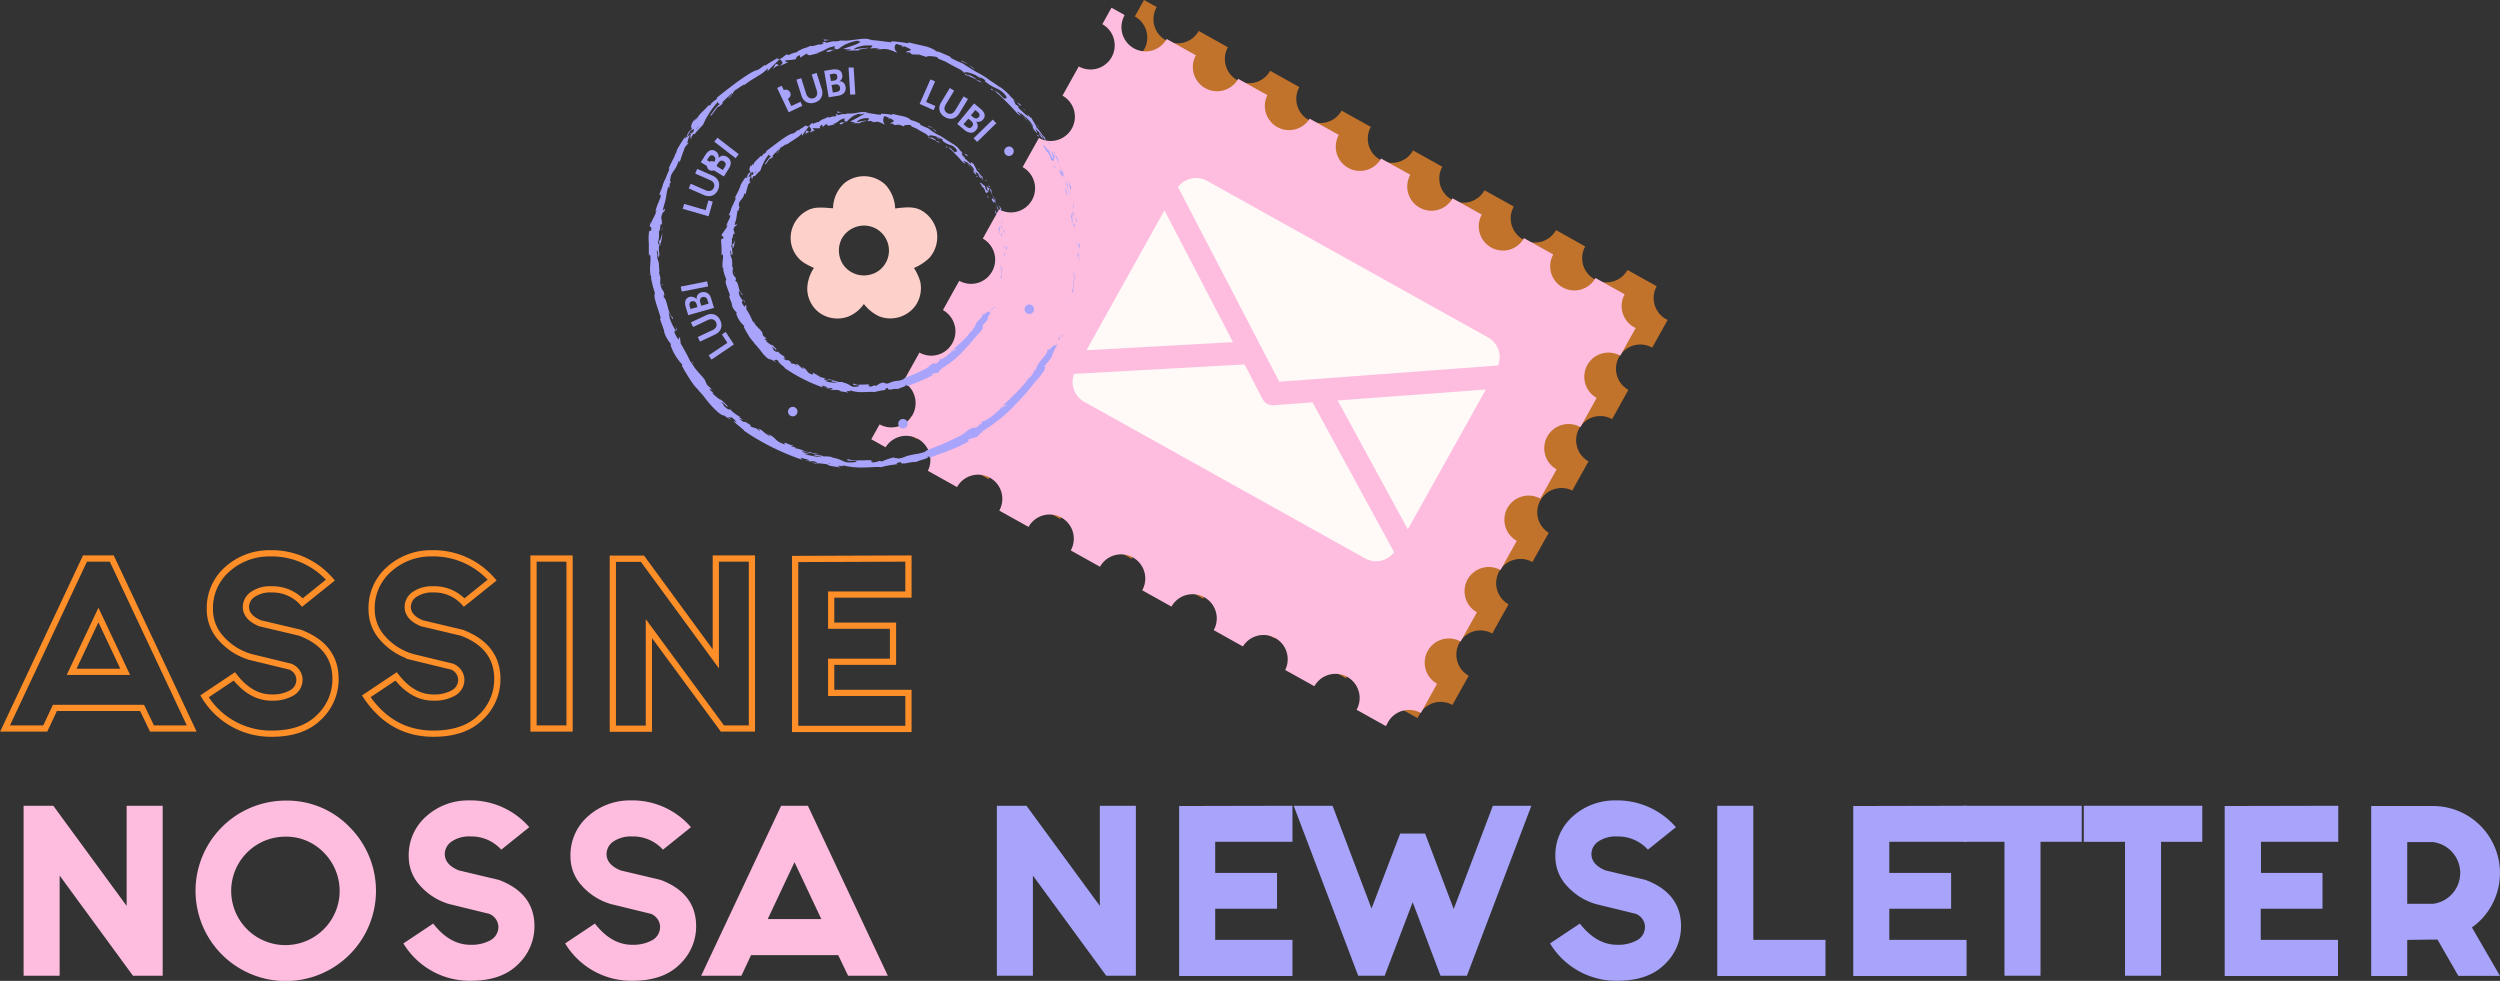 <svg xmlns="http://www.w3.org/2000/svg" viewBox="0 0 401.54 157.54"><rect x="0" y="0" width="401.54" height="157.54" fill="#333333" stroke="none"/><defs><style>.cls-1{isolation:isolate;}.cls-2,.cls-3{fill:#fe8e28;mix-blend-mode:multiply;}.cls-2{opacity:0.7;}.cls-3{opacity:0.4;}.cls-4{fill:#febddf;}.cls-5{fill:#fff9f7;}.cls-6{fill:#a8a4fb;}.cls-7{fill:#fdd0ca;}.cls-8{fill:none;stroke:#fe8e28;stroke-miterlimit:10;}</style></defs><g class="cls-1"><g id="Hand-drawn_Icon_Set" data-name="Hand-drawn Icon Set"><path class="cls-2" d="M2773.76,641.18l-2.05-1.14-1.47,2.64a3.88,3.88,0,0,1-.83,7.13,3.88,3.88,0,0,1-2.95-.34l-2.62,4.69a3.89,3.89,0,0,1-3.79,6.79l-2.61,4.69a3.89,3.89,0,0,1-.83,7.13,3.85,3.85,0,0,1-3-.35l-2.62,4.7a3.88,3.88,0,1,1-3.78,6.78l-2.62,4.7a3.91,3.91,0,0,1,1.85,2.33,3.85,3.85,0,0,1-.35,3,3.89,3.89,0,0,1-2.32,1.85,4,4,0,0,1-3-.35l-2.61,4.69a3.88,3.88,0,0,1-.83,7.13,3.83,3.83,0,0,1-3-.34l-1.34,2.39,2.3,1.28a3.88,3.88,0,1,1,6.78,3.78l4.7,2.62a3.88,3.88,0,1,1,6.78,3.78l4.7,2.62a3.88,3.88,0,1,1,6.78,3.78l4.7,2.62a3.88,3.88,0,0,1,6.78,3.78l4.69,2.62a3.89,3.89,0,0,1,6.79,3.78l4.69,2.61a3.88,3.88,0,1,1,6.78,3.78l4.7,2.62a3.88,3.88,0,1,1,6.78,3.78l4.7,2.62a2.75,2.75,0,0,1,.17-.29l.16-.31a3.94,3.94,0,0,1,2.33-1.85,3.88,3.88,0,0,1,2.95.35l2.62-4.7a3.89,3.89,0,0,1,.83-7.13,3.93,3.93,0,0,1,2.95.35l2.62-4.69a3.89,3.89,0,0,1-1.5-5.29,3.83,3.83,0,0,1,2.33-1.84,3.88,3.88,0,0,1,3,.34l2.62-4.69a3.89,3.89,0,0,1,3.78-6.79l2.61-4.69a3.89,3.89,0,0,1-1.5-5.28,3.88,3.88,0,0,1,5.29-1.5l2.61-4.7a3.89,3.89,0,0,1-1.5-5.28,3.94,3.94,0,0,1,2.33-1.85,3.88,3.88,0,0,1,3,.35l2.48-4.45-.26-.13a3.9,3.9,0,0,1-1.5-5.29l-4.69-2.61a3.88,3.88,0,0,1-5.29,1.5,3.89,3.89,0,0,1-1.5-5.28l-4.69-2.62a3.87,3.87,0,0,1-5.28,1.5,3.87,3.87,0,0,1-1.5-5.28l-4.7-2.62a3.91,3.91,0,0,1-2.33,1.85,3.89,3.89,0,0,1-4.45-5.63l-4.7-2.62a3.87,3.87,0,0,1-5.28,1.5,3.88,3.88,0,0,1-1.5-5.28l-4.7-2.61a3.88,3.88,0,1,1-6.78-3.78l-4.69-2.62a3.88,3.88,0,0,1-5.29,1.5,3.89,3.89,0,0,1-1.5-5.28l-4.69-2.62a3.87,3.87,0,0,1-5.28,1.5A3.87,3.87,0,0,1,2773.76,641.18Z" transform="translate(-2587.97 -640.04)"/><rect class="cls-3" x="2764.3" y="657.49" width="62.27" height="82.28" transform="translate(-1763.79 2160.17) rotate(-60.86)"/><path class="cls-4" d="M2768.54,642.42l-2.05-1.14-1.47,2.65a3.84,3.84,0,0,1,1.84,2.32,3.88,3.88,0,0,1-5.62,4.46l-2.62,4.69a3.88,3.88,0,0,1,1.5,5.29,3.89,3.89,0,0,1-2.33,1.84,3.79,3.79,0,0,1-2.95-.34l-2.62,4.69a3.94,3.94,0,0,1,1.85,2.33,3.88,3.88,0,0,1-5.63,4.45l-2.62,4.7a3.88,3.88,0,1,1-3.78,6.78l-2.62,4.7a3.94,3.94,0,0,1,1.85,2.33,3.89,3.89,0,0,1-.34,3,3.87,3.87,0,0,1-5.28,1.5l-2.62,4.7a3.88,3.88,0,0,1,1.85,2.33,3.94,3.94,0,0,1-.35,3,3.89,3.89,0,0,1-5.28,1.5l-1.34,2.39,2.3,1.29a3.89,3.89,0,0,1,6.79,3.78l4.69,2.61a3.88,3.88,0,1,1,6.78,3.78l4.7,2.62a3.88,3.88,0,1,1,6.78,3.78l4.7,2.62a3.88,3.88,0,1,1,6.78,3.78l4.7,2.62a3.88,3.88,0,0,1,6.78,3.78l4.69,2.62a3.89,3.89,0,0,1,6.79,3.78l4.69,2.61a3.88,3.88,0,1,1,6.78,3.78l4.7,2.62c.05-.1.12-.19.18-.29l.15-.31a3.88,3.88,0,0,1,5.29-1.5l2.61-4.7a3.88,3.88,0,0,1,3.78-6.78l2.62-4.69a3.89,3.89,0,0,1-1.5-5.28,3.88,3.88,0,0,1,5.28-1.51l2.62-4.69a3.88,3.88,0,1,1,3.78-6.78l2.62-4.7a3.89,3.89,0,0,1,.82-7.13,3.91,3.91,0,0,1,3,.35l2.61-4.7a3.89,3.89,0,0,1-1.5-5.28,3.88,3.88,0,0,1,5.29-1.5l2.48-4.45-.27-.13a3.89,3.89,0,0,1-1.5-5.28l-4.69-2.62a3.87,3.87,0,0,1-5.28,1.5,3.87,3.87,0,0,1-1.5-5.28l-4.7-2.62a3.94,3.94,0,0,1-2.33,1.85,3.89,3.89,0,0,1-4.45-5.63l-4.7-2.62a3.87,3.87,0,0,1-5.28,1.5,3.88,3.88,0,0,1-1.5-5.28l-4.7-2.61a3.88,3.88,0,1,1-6.78-3.79l-4.69-2.61a3.89,3.89,0,0,1-6.79-3.78l-4.69-2.62a3.87,3.87,0,0,1-5.28,1.5,3.88,3.88,0,0,1-1.51-5.28l-4.69-2.62a3.94,3.94,0,0,1-2.33,1.85,3.89,3.89,0,0,1-4.45-5.63Z" transform="translate(-2587.97 -640.04)"/><rect class="cls-4" x="2759.08" y="658.73" width="62.27" height="82.28" transform="translate(-1767.55 2156.25) rotate(-60.86)"/><polygon class="cls-5" points="214.85 64.32 226.12 85.03 238.65 62.56 214.85 64.32"/><polygon class="cls-5" points="187.03 33.78 174.5 56.25 198.04 54.95 187.03 33.78"/><path class="cls-5" d="M2827,694.25l-45.17-25.17a3.65,3.65,0,0,0-4.66,1l16.27,31.27,35.16-2.61A3.65,3.65,0,0,0,2827,694.25Z" transform="translate(-2587.97 -640.04)"/><path class="cls-5" d="M2798.78,704.66l-6.25.47a1.85,1.85,0,0,1-1.77-1l-2.89-5.56-27.39,1.52a3.65,3.65,0,0,0,1.6,4.47l45.17,25.18a3.64,3.64,0,0,0,4.64-1Z" transform="translate(-2587.97 -640.04)"/><path class="cls-6" d="M2758.5,693.88c-.12.3.05.25.06.3C2758.72,693.66,2758.46,693.88,2758.5,693.88Z" transform="translate(-2587.97 -640.04)"/><polygon class="cls-6" points="171.84 48.74 171.87 48.84 171.92 48.06 171.84 48.74"/><path class="cls-6" d="M2760.68,684c-.31.43-.23,1.76-.44,2.61l-.08.13.14.43C2760.43,686.07,2760.51,684.69,2760.68,684Z" transform="translate(-2587.97 -640.04)"/><path class="cls-6" d="M2761.35,681.36c-.11.16-.06-.57-.06.62a.53.53,0,0,1,0-.11C2761.32,681.76,2761.33,681.61,2761.35,681.36Z" transform="translate(-2587.97 -640.04)"/><path class="cls-6" d="M2761.32,681.87c0,.52.1-.34,0,0Z" transform="translate(-2587.97 -640.04)"/><path class="cls-6" d="M2761.27,679.45l.11.69c0-.14,0-.76.09-.53C2761.39,678.9,2761.34,679.05,2761.27,679.45Z" transform="translate(-2587.97 -640.04)"/><path class="cls-6" d="M2761.05,678.81l.06.35C2761.13,679.1,2761.13,679,2761.05,678.81Z" transform="translate(-2587.97 -640.04)"/><path class="cls-6" d="M2761.22,679.91l-.11-.75c0,.1-.12.12,0,.35C2761.07,679.45,2761.15,679.6,2761.22,679.91Z" transform="translate(-2587.97 -640.04)"/><path class="cls-6" d="M2761.2,680.34c0,.39-.09.88-.16.2,0,.65,0,.93.08.88A2.59,2.59,0,0,0,2761.2,680.34Z" transform="translate(-2587.97 -640.04)"/><path class="cls-6" d="M2760.43,683.69a2.92,2.92,0,0,1-.12.49l0,.44a4.09,4.09,0,0,1,.09-.55C2760.46,683.86,2760.47,683.67,2760.43,683.69Z" transform="translate(-2587.97 -640.04)"/><path class="cls-6" d="M2761,675.16c-.06,0-.1.26-.16.32l.13.49C2761,675.71,2760.91,675.21,2761,675.16Z" transform="translate(-2587.97 -640.04)"/><path class="cls-6" d="M2760.82,675.48l-.2-.74C2760.7,675.41,2760.77,675.53,2760.82,675.48Z" transform="translate(-2587.97 -640.04)"/><polygon class="cls-6" points="172.81 38.66 173.05 39.89 172.79 38.43 172.81 38.66"/><polygon class="cls-6" points="172.44 32.27 172.67 32.66 172.3 31.95 172.44 32.27"/><path class="cls-6" d="M2759.9,670.44c.2.27,0-.47.19-.17a8.54,8.54,0,0,0-.63-1.25A6.47,6.47,0,0,1,2759.9,670.44Z" transform="translate(-2587.97 -640.04)"/><path class="cls-6" d="M2759.13,668.42c.09.2.21.39.33.6A6,6,0,0,0,2759.13,668.42Z" transform="translate(-2587.97 -640.04)"/><path class="cls-6" d="M2760.4,673.47a1.11,1.11,0,0,0,0-.62l-.08.33A2.46,2.46,0,0,1,2760.4,673.47Z" transform="translate(-2587.97 -640.04)"/><path class="cls-6" d="M2760.33,673.19h0l-.14-.63C2760.21,672.63,2760.25,672.82,2760.33,673.19Z" transform="translate(-2587.97 -640.04)"/><path class="cls-6" d="M2760.42,673.54a.64.64,0,0,0,0-.07A.08.08,0,0,0,2760.42,673.54Z" transform="translate(-2587.97 -640.04)"/><path class="cls-6" d="M2760.75,676.73c-.15-.44-.37-1.33-.36-.43C2760.53,676.6,2760.53,676.08,2760.75,676.73Z" transform="translate(-2587.97 -640.04)"/><path class="cls-6" d="M2760.33,673.94c.05.26.06.53.09.79,0,0,.07-.17.14,0C2760.48,674.49,2760.43,674.21,2760.33,673.94Z" transform="translate(-2587.97 -640.04)"/><polygon class="cls-6" points="172.22 33.53 172.36 33.9 172.3 33.61 172.22 33.53"/><path class="cls-6" d="M2759.45,669.78a10.09,10.09,0,0,1-.46-1.07c.13.44.27.9.42,1.32C2759.47,670.08,2759.62,670.24,2759.45,669.78Z" transform="translate(-2587.97 -640.04)"/><path class="cls-6" d="M2759.92,671.42l0-.07S2759.9,671.44,2759.92,671.42Z" transform="translate(-2587.97 -640.04)"/><polygon class="cls-6" points="169.36 24.79 169.36 24.86 169.39 24.86 169.36 24.79"/><path class="cls-6" d="M2759.41,670.12a2.41,2.41,0,0,0,.29.69c-.09-.24-.19-.5-.29-.78C2759.38,670,2759.36,670,2759.41,670.12Z" transform="translate(-2587.97 -640.04)"/><path class="cls-6" d="M2758.64,667.34c.05.18.11.37.15.59A1.17,1.17,0,0,0,2758.64,667.34Z" transform="translate(-2587.97 -640.04)"/><path class="cls-6" d="M2759.9,671.23l0,0C2759.93,671.16,2759.91,671.17,2759.9,671.23Z" transform="translate(-2587.97 -640.04)"/><path class="cls-6" d="M2759.9,671.23a2.36,2.36,0,0,0-.2-.42c.07.2.13.38.19.54C2759.89,671.31,2759.9,671.26,2759.9,671.23Z" transform="translate(-2587.97 -640.04)"/><path class="cls-6" d="M2755.86,664.18c.07,0,.25.17.44.43a4,4,0,0,1,.28.46,3.69,3.69,0,0,1,.19.56c.41.64.61,0,.56-.73-.08,0-.09,0-.57-.62.11.26.62,1.64.23,1.09a8.49,8.49,0,0,1-.39-.78,2.69,2.69,0,0,0-.14-.47c.07.46-.88-1-1-.69l.53.74S2755.76,664,2755.86,664.18Z" transform="translate(-2587.97 -640.04)"/><path class="cls-6" d="M2758,666.28l.15.29a6.43,6.43,0,0,1-.3-1.11c-.29-.46-.39-.54-.44-.56l.65,1.48Z" transform="translate(-2587.97 -640.04)"/><path class="cls-6" d="M2758.69,667.92c-.2-.2-.62-.87-.56-.38a7,7,0,0,0,.61,1.09c-.54-1.44.23.39-.06-.7.12.28.22.54.31.78-.07-.27-.14-.53-.2-.78v0h0c0,.07,0,.1,0,0v0l-.08,0c-.12-.44,0-.09.08,0h0c-.19-.48-.47-.92-.7-1.39C2758.21,666.88,2758.41,667.24,2758.69,667.92Z" transform="translate(-2587.97 -640.04)"/><path class="cls-6" d="M2760,675.54s0,0,0-.06S2759.93,675.35,2760,675.54Z" transform="translate(-2587.97 -640.04)"/><path class="cls-6" d="M2760,674.9a1.58,1.58,0,0,1,.14.55c0,.31-.07,0-.11,0,.07.21.21.74.19,0l0-.1a4.2,4.2,0,0,1,.07-1.33A2.21,2.21,0,0,0,2760,674.9Z" transform="translate(-2587.97 -640.04)"/><path class="cls-6" d="M2759.46,671.36a10.89,10.89,0,0,0-.45-1.2l.09.66.06-.06C2759.34,671.46,2759.37,671.29,2759.46,671.36Z" transform="translate(-2587.97 -640.04)"/><path class="cls-6" d="M2757.33,664.66l.21.08a5.83,5.83,0,0,0-.56-.55Z" transform="translate(-2587.97 -640.04)"/><polygon class="cls-6" points="168.5 23.17 168.65 23.16 168.36 22.81 168.5 23.17"/><path class="cls-6" d="M2694.06,685l.09.35A1.88,1.88,0,0,0,2694.06,685Z" transform="translate(-2587.97 -640.04)"/><path class="cls-6" d="M2693.83,682.35l-.07-.07C2693.8,682.4,2693.83,682.45,2693.83,682.35Z" transform="translate(-2587.97 -640.04)"/><path class="cls-6" d="M2721.38,646.46c-.57,0-1.23-.15-1.13,0l.19.13A4.63,4.63,0,0,1,2721.38,646.46Z" transform="translate(-2587.97 -640.04)"/><path class="cls-6" d="M2698.83,661.6a1.31,1.31,0,0,1,.12-.11c0-.13.07-.26.1-.37A3.1,3.1,0,0,0,2698.83,661.6Z" transform="translate(-2587.97 -640.04)"/><path class="cls-6" d="M2699.15,662.27l-.45.54A5.68,5.68,0,0,0,2699.15,662.27Z" transform="translate(-2587.97 -640.04)"/><path class="cls-6" d="M2699.05,698.2c.11.09.22.18.35.27C2699,697.92,2699.14,698.2,2699.05,698.2Z" transform="translate(-2587.97 -640.04)"/><path class="cls-6" d="M2744.49,651.1c-.38-.3-.69-.52-1-.7C2744,650.77,2744.29,651.13,2744.49,651.1Z" transform="translate(-2587.97 -640.04)"/><path class="cls-6" d="M2692.31,684.09c.06.23.11.33.14.32C2692.39,684.17,2692.34,684,2692.31,684.09Z" transform="translate(-2587.97 -640.04)"/><path class="cls-6" d="M2742.28,649.77l.21.15a5,5,0,0,1,1,.48A3.17,3.17,0,0,0,2742.28,649.77Z" transform="translate(-2587.97 -640.04)"/><path class="cls-6" d="M2744.48,708.15l.11,0S2744.54,708.11,2744.48,708.15Z" transform="translate(-2587.97 -640.04)"/><path class="cls-6" d="M2756.14,698.13c-.07.13-.21.35-.33.55A5,5,0,0,0,2756.14,698.13Z" transform="translate(-2587.97 -640.04)"/><path class="cls-6" d="M2752.56,657.69c.25.26.05,0,0,0Z" transform="translate(-2587.97 -640.04)"/><path class="cls-6" d="M2753.24,659.37a.19.19,0,0,0-.15-.06A.24.24,0,0,1,2753.24,659.37Z" transform="translate(-2587.97 -640.04)"/><path class="cls-6" d="M2738.7,649.21h0C2738.75,649.26,2738.74,649.25,2738.7,649.21Z" transform="translate(-2587.97 -640.04)"/><path class="cls-6" d="M2752.87,658.14l-.27-.38C2752.64,657.83,2752.72,657.94,2752.87,658.14Z" transform="translate(-2587.97 -640.04)"/><path class="cls-6" d="M2752.87,658l.2.24S2753.1,658.26,2752.87,658Z" transform="translate(-2587.97 -640.04)"/><path class="cls-6" d="M2752.23,657.32c.14.15.26.3.37.44l0-.07Z" transform="translate(-2587.97 -640.04)"/><path class="cls-6" d="M2717.75,712.61l.07,0C2718.17,712.67,2718,712.64,2717.75,712.61Z" transform="translate(-2587.97 -640.04)"/><path class="cls-6" d="M2713.15,650.52l0,0h0Z" transform="translate(-2587.97 -640.04)"/><path class="cls-6" d="M2712.08,651.13a2.44,2.44,0,0,1,1.05-.62l-.55-.22Z" transform="translate(-2587.97 -640.04)"/><path class="cls-6" d="M2695.52,691l-.15-.85c.55.9.72,1.62.64.81-.12,0-.25-.18-.39-.47a5.12,5.12,0,0,1-.38-1.07c-.21-.8-.42-1.6-.66-1.6l0-.57c0,.16.07.18.1.33,0-1.1-.52-.72-.67-2.14,0-.5,0-.85.09-.52l-.27-1.07c0-.32.05-.25.09.06-.08-.55-.09-1.11-.14-1.67h0a9.81,9.81,0,0,1-.29-1c.05-.43.06.22.11.11,0-.31-.11-.62-.14-.93s.12-.1.16.13a5.48,5.48,0,0,1,.1.9,1.17,1.17,0,0,0,.11-.94,4.75,4.75,0,0,1,.09-1.69l0,.87a10.21,10.21,0,0,0,.45-2.19c-.1.22-.52,1.93-.59.92a4.4,4.4,0,0,0,0-1.2c.17,0,.2-.52.29-1.17l.22.07a3.73,3.73,0,0,0-.12-1.11c.14-.78.33-.91.53-1.06.35-1.23-.49.79-.15-.68a10.28,10.28,0,0,0,.37-1.42c.1-.47.14-1,.32-1.6.33-.67.09.17.24-.06l.06-.68c.06-.15.09-.08.11,0,.13-.55-.2-.12.05-1-.06-.15.15-.56.46-1a4.86,4.86,0,0,0,.8-1.59c.17-.21.06.18.18.15.48-1.43.41-1.23.85-2.39l.68-.82c-.55.57-.2-.37.13-1.21a6.82,6.82,0,0,0-.51.47,9.18,9.18,0,0,1,.68-1.23c.14-.12.11,0,.05.28l.11-.24c.37-.35.32-.06.2.29l-.41.32c-.07.37-.12.73,0,.74a3.19,3.19,0,0,1,.19-.42c0,.1,0,.16,0,.14s.07-.18.16-.39l.4-.11,0-.11,1.22-1.33.42-.88c.16-.28.34-.57.52-.87a12.82,12.82,0,0,1,1.53-2c-.26.47.12.29.25.46-.56.23-1,1.22-1.77,2,.39-.38.38-.22.32-.1l1.13-1.52c.09.16.36-.2.79-.46-.52,0,.9-1.1,1.41-1.69.11.06,0,.28-.67.87.95-.46.71-1.23,1.7-1.63-.19.13-.3.19-.33.29.37-.39,1.48-1.09,1.29-.83l-.18.14,1.11-.79c.42-.28.9-.54,1.31-.82a5.7,5.7,0,0,0,1.56-1.21,1.28,1.28,0,0,1-.07.51c.65-.7,1.35-1.36,2.06-2.06-.12.33,1,.51-.13,1.17a10.15,10.15,0,0,0,1.43-.63c-.25,0-.72-.14-.41-.28a12.85,12.85,0,0,0,1.83-.22c-.37.07-.11-.44.45-.62-.07.08.17.36,0,.47a9.44,9.44,0,0,1,1.28-.8c-.34.15,0,.33.37.36-.17,0,1.22-.29,1.58-.42l-.62.06c1.6-.35,1.48-.88,3.12-1.11-.19.1-.41.56.41.49a8.67,8.67,0,0,1,1.1-.72,7.31,7.31,0,0,1,2-.64l.28.11c.38-.06.11.25-.59.51s-1.43.51-1.94.67a3,3,0,0,0,1.09.07c.33.09-.48.19-.75.2l2.12,0c0-.11.35-.19.76-.26s.82-.07.78-.17a19.69,19.69,0,0,0-2.31.28c0-.11.27-.29.81-.45a4.73,4.73,0,0,1,.94-.19,8.27,8.27,0,0,1,1.11,0c.38.11-.31.4-.28.48a6,6,0,0,1,1.58,0l-.65.09a4.3,4.3,0,0,0,1.14,0,2.76,2.76,0,0,1,1.24.18c.35.07,1,.46,1.06.33-.51-.35-.51-1.19-.09-1.33l1,.31a5.48,5.48,0,0,1,1.17.51c.52.34-1,.27-.51.57,0-.06.36-.06.49,0,.35.14-.19.16.59.33.19-.2,1.57.42.42-.11a4,4,0,0,1,.8.21c.21.07.45.14.88.31-.23-.25.94-.21,1.72,0-.06,0,.08.18.15.24l1,.41c.3.14.57.3.84.45.54.29,1.06.58,1.74.91.1.11.72.5.39.44a3.52,3.52,0,0,1,.82.35c.66.65-.9-.51-.44.06a8.31,8.31,0,0,1,1.73.74c-.06-.29-1.29-.84-1.9-1.11.14-.26,1.29.08,2.74.81.57.3.63.46.61.5s-.15,0-.06.06a7.06,7.06,0,0,0,1.86,1.15,3.53,3.53,0,0,1,1.48,1.15c.45.68-.22.3-.19.52a8.68,8.68,0,0,1-.91-.88,6.87,6.87,0,0,0-.75-.68l.63.59a5.12,5.12,0,0,1-1.14-.8,37.94,37.94,0,0,1,4.17,4.06c.25.2.67.58.56.33l-.41-.42c-.24-.5.88.69.45.09.3.26.62.52,1,.84.17.16.34.33.51.52a6.69,6.69,0,0,1,.44.65l0,.3a2.25,2.25,0,0,0-.55-.87c.35.31.75,1.54,1.28,1.79l-.34-.72a8.32,8.32,0,0,1,1.77,2.14c-.05-.5-.13-.19-.29-.92.1.66-1.47-2.08-1.16-1.09a3.61,3.61,0,0,0-.43-1c-.19-.29-.37-.61-.6-1,0,.07.11.34-.41-.31a.62.62,0,0,1-.17-.1l0,0,0,0h0a1.77,1.77,0,0,1,.2.39,20.42,20.42,0,0,1-1.62-1.48c-.3-.39.2.1.07-.15a3.63,3.63,0,0,0-.55-.39c.07-.16-.77-1.09.14-.35l-.76-.73a7.84,7.84,0,0,0-1.43-1.4c-.37-.33-1.1-.62-.68-.46l-1.37-.92v0a13.77,13.77,0,0,0-2.14-1.32c-.76-.42-1.49-.93-2.28-1.42a16.21,16.21,0,0,1-1.84-.85l-.1-.2c-.32-.15-.81-.35-1.25-.54a3.38,3.38,0,0,0-1-.33,2.58,2.58,0,0,0-.77-.46c-.17-.08-.36-.15-.57-.23s-.42-.11-.65-.17c-.89-.21-1.85-.4-2.45-.58l-.08.16a19.7,19.7,0,0,0-2.71-.33l.05.16c-.91-.06-2.31-.33-3.75-.39a1.82,1.82,0,0,1,.72,0,6.27,6.27,0,0,0-1.31-.18c-.44,0-.89.08-1.33.13s-.88.12-1.3.16-.83,0-1.22,0a3.12,3.12,0,0,1-.93.13l.09,0-.16,0h-.54a2.43,2.43,0,0,0,.46,0c-.3,0-.75.13-1.18.24l-.22-.14-.1,0c-.44,0-.33.13-.08.22a2.33,2.33,0,0,0-.55.22c-.4-.18-1.1.36-1.64.19a6.27,6.27,0,0,1-1.18.44c-.51.23-1,.47-1.06.65,0,0-.16,0,.07-.09a5.89,5.89,0,0,0-1.34.48l-.27-.13-.46.31-.43.36c-.64.15-.92.19-.39-.23-1.33.89-1.13.61-2.21,1.41v-.15c-.41.24-1,.78-1.28.83-1.11.22-4.45,2.81-6.58,4.53.34,0,.06.15-.26.38s-.69.55-.62.7c-.17,0-.48.3-.23-.09-.88,1.1-1.6,1.42-2,2.38-.17.07.08-.33-.06-.25a1.4,1.4,0,0,1-.34.49c-.13.07.06-.22.17-.42-.87,1.16-.72,1.45-.55,1.69a3.75,3.75,0,0,0-.6.65,2.42,2.42,0,0,0-.26.7c-.2.16-.51.47-.07-.3-.26.41-1.73,2.52-1.53,2.68a2.55,2.55,0,0,0-.35.75c-.5,1-.56,1.07-1,2.07l.17-.26c0,.49-.31.86-.58,1.69l0,0a5.79,5.79,0,0,0-.54,1.34,3.32,3.32,0,0,1-.14.39l-.15.36-.21.58.18-.06c.31.28-.64,1.65-.79,2.81.06-.13.13-.25.19-.38a4,4,0,0,1-.41,1.14,6,6,0,0,0-.51,1.14c-.05.14,0-.22,0-.42-.46,1.64.18.25.05,1.49-.15.22-.28-.33-.38.51a8.46,8.46,0,0,0,0,1.53c0,.36,0,.73,0,1.09l0,.52a3.28,3.28,0,0,1,0,.46c.08-.25.16-.5.26.08.09.87-.27,2.42.13,3.19,0,.11,0,.16-.05.17a20.41,20.41,0,0,0,.65,2.53c-.24.36.1,1.38.4,2.3.15.46.29.91.4,1.23s.13.55,0,.59l.71,2-.07,0a5.46,5.46,0,0,0,.61,1.33,5.54,5.54,0,0,0,.5.67c.09.29,0,.11-.08.1a8.41,8.41,0,0,0,1.92,3.23l-.06.23a3.19,3.19,0,0,1,.33.57c.14.28.37.61.6,1s.5.79.79,1.2a5.8,5.8,0,0,0,1,1.13s-.08,0-.2-.11a12.23,12.23,0,0,1,1.15,1.29,17.27,17.27,0,0,0,1.12,1.36c.78.81,1.47,1.48,2,1.51a13.6,13.6,0,0,0,1.2.77c-1.42-1.15.39,0-.14-.59.58.4,1.34,1.27.63.76l-.09-.1c-.46,0,1.71,1.48,1.57,1.6a38.57,38.57,0,0,0,9.38,4.67,3.51,3.51,0,0,1-.29-.36c.37.13.75.21,1.13.32s.35.3-.47.08a2.71,2.71,0,0,0,1.44.18c1.57.51-.69.13-.21.26l.67.16-.14-.07c.28,0,.44,0,.65,0l1,.12c.63.15.3.21.55.25,0,0,.08,0,.38.07l1.47.24-.56-.29c.66,0,1.38.21.73-.11a12.18,12.18,0,0,0,3.19.39c1.33,0,2.62-.13,2.93-.07s.45-.09.68-.12l.7-.14c.47-.08,1-.15,1.53-.22-.28,0-.48-.21.48-.32-.14.25.32.27.89.17a6.59,6.59,0,0,1,1.72-.2c-.37,0,.3-.2.91-.38s1.15-.45.59-.4c.77-.23.1.15.71.05.44-.2.92-.38,1.41-.56.25-.09.51-.16.77-.26l.76-.32a18.55,18.55,0,0,0,3.17-1.49c0-.07-.39,0,0-.29l1.25-.37a1.23,1.23,0,0,0,.35-.39,1.65,1.65,0,0,1,.67-.42c-.13,0-.32.06-.07-.14a25,25,0,0,0,5.48-4.5,35.75,35.75,0,0,0,2.37-2.7c.38-.46.76-.92,1.16-1.37s.72-1,1.11-1.42c-.44.49-.23.11,0-.31-.19.26-.13-.08-.23-.07.4-.53.84-1,1.22-1.59,0-.43.92-1.92.81-2.2l-.23.58c.12-.86-1,.79-1.28.52a2.14,2.14,0,0,1-.28.73c-.16.24-.38.48-.59.75a5.15,5.15,0,0,0-1.11,1.86c-.23.24.06-.3-.09-.19a3.1,3.1,0,0,1-.9,1.41l0-.1a15.72,15.72,0,0,1-1.87,2.23l-1,1a12.87,12.87,0,0,1-1.28,1.15h.26a6.27,6.27,0,0,1-.79.55c-.33.62,1.21-1,1-.45a9,9,0,0,0-1.9,1.43,6.51,6.51,0,0,1-1.1.79,1.88,1.88,0,0,1-.76.34c-.72.5.31,0-.4.51l-.25.05-.1.24c-.48.33-.82.32-.88.27a4.4,4.4,0,0,0,.45-.3,23.25,23.25,0,0,0-2,1.18l.75-.36c-.5.31-1,.66-1.6.95l-1.78.83-.89.41-.91.34c-.59.23-1.16.46-1.69.7l.19,0a4.32,4.32,0,0,1-1,.33c-.24.06-.42.09-.61.12a11.44,11.44,0,0,0-1.7.38l.06,0a4.33,4.33,0,0,1-1.4.36c.47-.16-.94,0-.32-.24a8.86,8.86,0,0,0-2.15.7l-.3-.12a3.87,3.87,0,0,1-1.44.28c.8-.14-.62-.16.26-.35a7.64,7.64,0,0,0-1.34,0l-1,0a3,3,0,0,1-1.56-.19c-1,.31,1.75.29,1.22.34.44.14-.79.23-1.43.16s-1.06-.59-2.67-.81c.16,0,.17,0,.33,0a3.84,3.84,0,0,0-.91-.13l-.49,0a2.82,2.82,0,0,1-.5-.19c-.46.11-.94-.25-1.13,0l1.48.31a11.52,11.52,0,0,1-3-.53,4.45,4.45,0,0,1,.84,0c-.38-.19-.79-.12-1.17-.35.19-.19,1.79.4,2.71.43-.39-.22-1.71-.23-1.19-.4a2.13,2.13,0,0,1-1.19-.15,5,5,0,0,0-1.46-.44l.12-.13a4.27,4.27,0,0,1-.84-.2h.62a11,11,0,0,1-2.35-1c.8.39.88.47.83.52s-.24.07.1.25c-2.11-.72-1-.93-3.22-1.93.3.14,1.08.63.57.48a4.57,4.57,0,0,1-1.11-.83c-1.41-.83.13.28-.52,0-.37-.47-.73-.35-1.38-.68l.09-.14a4.11,4.11,0,0,0-.47-.31l-.27-.18a.4.4,0,0,0-.28-.07c-.13,0-.24,0-.88-.54l.71.24-.73-.48.26,0a7.48,7.48,0,0,1-.93-.58,5.12,5.12,0,0,1-.8-.74c.08.24-.29.15-.9-.42-.35-.46.34.1-.54-.69a1.43,1.43,0,0,1,.84.67c.07,0,.26.1.33.1a10.8,10.8,0,0,0-1.4-1.35,4,4,0,0,1,.31.34c-.23-.16-.47-.32-.7-.5l-.65-.56c-.13-.24,0-.12.23,0-.24-.25-.46-.37-.8-.75.19,0,.27-.1.79.39l-1.18-1.11c0-.12-.4-.73-.23-.61-.44-.77-1.51-1.6-2.07-2.65a1.51,1.51,0,0,1-.28-.34c-.27-.49-.49-1-.75-1.46-.12-.24-.27-.48-.41-.74s-.29-.53-.47-.81l-.09-.78c-.48-.92.15,1.05-.66-.48-.58-1.09,0-.5-.1-.92a7.2,7.2,0,0,1-1.08-2.57C2695.33,690.42,2695.39,690.71,2695.52,691Zm-1.75-12.58a2,2,0,0,1,0,.92C2693.59,679.08,2693.7,678.87,2693.77,678.45Zm6.47-18.19a1.91,1.91,0,0,1-.52.61A5.31,5.31,0,0,1,2700.24,660.26Zm49.48-5.26h0C2749.32,654.54,2749.45,654.7,2749.72,655Zm.83.88c.11.06.12,0,.1,0a2.07,2.07,0,0,1-.51-.43C2750.17,655.53,2750.26,655.66,2750.55,655.88Zm-29.41,58.63-.22-.08C2721.45,714.46,2721.29,714.49,2721.14,714.51Z" transform="translate(-2587.97 -640.04)"/><path class="cls-6" d="M2699.11,662.19a.19.19,0,0,1-.13,0C2699,662.33,2699,662.35,2699.11,662.19Z" transform="translate(-2587.97 -640.04)"/><path class="cls-6" d="M2699,698.14l0,0,.05,0Z" transform="translate(-2587.97 -640.04)"/><path class="cls-6" d="M2734.07,648.48a2.39,2.39,0,0,1-.42-.2S2733.72,648.37,2734.07,648.48Z" transform="translate(-2587.97 -640.04)"/><path class="cls-6" d="M2754.92,660.54l-.49-.6a3.14,3.14,0,0,1,.37.6S2754.78,660.35,2754.92,660.54Z" transform="translate(-2587.97 -640.04)"/><path class="cls-6" d="M2757.3,666.81c.07.09.1.21.17.3l.06-.05C2757.33,666.63,2757.13,666.36,2757.3,666.81Z" transform="translate(-2587.97 -640.04)"/><path class="cls-6" d="M2754.88,661.44c-.1.14.26.47.54.93l-.05-.08C2755.62,662.32,2755.28,661.86,2754.88,661.44Z" transform="translate(-2587.97 -640.04)"/><path class="cls-6" d="M2755.48,662.48a3.58,3.58,0,0,1,.25.42C2755.83,662.91,2755.65,662.72,2755.48,662.48Z" transform="translate(-2587.97 -640.04)"/><path class="cls-6" d="M2751.7,656.88c.15.22.24,0,.3.15C2752.33,657.11,2750.69,655.91,2751.7,656.88Z" transform="translate(-2587.97 -640.04)"/><polygon class="cls-6" points="166.77 22.01 166.81 21.76 166.52 21.6 166.77 22.01"/><path class="cls-6" d="M2752.31,658.65l.53.67s.09,0,.19.13C2752.69,659.06,2752.34,658.6,2752.31,658.65Z" transform="translate(-2587.97 -640.04)"/><path class="cls-6" d="M2753,659.45a6.72,6.72,0,0,0,.43.53A5.29,5.29,0,0,0,2753,659.45Z" transform="translate(-2587.97 -640.04)"/><polygon class="cls-6" points="166.06 21.11 165.94 20.88 165.6 20.39 166.06 21.11"/><path class="cls-6" d="M2745.58,652.56l-.81-.44c-.11,0,.08.16.38.32S2745.67,652.69,2745.58,652.56Z" transform="translate(-2587.97 -640.04)"/><path class="cls-6" d="M2747.52,654.61a1.28,1.28,0,0,1-.24-.35l-.15.16Z" transform="translate(-2587.97 -640.04)"/><path class="cls-6" d="M2745.37,653.05c-.11,0-1.22-.54-.23.05C2745.25,653.09,2746,653.56,2745.37,653.05Z" transform="translate(-2587.97 -640.04)"/><polygon class="cls-6" points="144.86 7.55 145.09 7.58 145.12 7.22 144.86 7.55"/><path class="cls-6" d="M2720.85,648.38c1.06-.07.21-.26,1.18-.29.23-.12-.79,0-.55-.08C2720.85,648.19,2720.51,648.19,2720.85,648.38Z" transform="translate(-2587.97 -640.04)"/><path class="cls-6" d="M2721.48,648l.32-.1Z" transform="translate(-2587.97 -640.04)"/><polygon class="cls-6" points="169.59 55.87 169.97 55.25 169.66 55.62 169.59 55.87"/><path class="cls-6" d="M2757.91,694.55l.28,0V694A1.71,1.71,0,0,1,2757.91,694.55Z" transform="translate(-2587.97 -640.04)"/><path class="cls-6" d="M2694.4,676.61l0-.06a1.25,1.25,0,0,0-.16.57Z" transform="translate(-2587.97 -640.04)"/><polygon class="cls-6" points="106.44 45.73 106.42 45.57 106.26 45.9 106.44 45.73"/><path class="cls-6" d="M2696.75,693.09a5.77,5.77,0,0,1-.39-.92C2696.6,692.81,2696.56,693.26,2696.75,693.09Z" transform="translate(-2587.97 -640.04)"/><path class="cls-6" d="M2702.24,697.8l-.44-.69,3-2-.88-1.36.61-.39,1.32,2Z" transform="translate(-2587.97 -640.04)"/><path class="cls-6" d="M2699.29,692.56l-.35-.74,2.42-1.14a1.87,1.87,0,0,1,.92-.2,1.51,1.51,0,0,1,.8.28,1.81,1.81,0,0,1,.57.72,1.84,1.84,0,0,1,.2.91,1.56,1.56,0,0,1-.29.8,1.86,1.86,0,0,1-.75.58l-2.41,1.14-.35-.74,2.38-1.12a1.07,1.07,0,0,0,.45-.34.83.83,0,0,0,.19-.43.93.93,0,0,0-.1-.48.77.77,0,0,0-.3-.36.85.85,0,0,0-.45-.14,1.32,1.32,0,0,0-.55.14Z" transform="translate(-2587.97 -640.04)"/><path class="cls-6" d="M2698.51,690.66l-.4-1.31a2.33,2.33,0,0,1-.1-.68,1,1,0,0,1,.17-.58,1,1,0,0,1,.54-.37,1.15,1.15,0,0,1,.48,0,.92.92,0,0,1,.41.15.65.65,0,0,1,.25.27,1.14,1.14,0,0,1,0-.32,1.07,1.07,0,0,1,.11-.33.86.86,0,0,1,.25-.29,1.08,1.08,0,0,1,.4-.21,1.36,1.36,0,0,1,.66,0,1.07,1.07,0,0,1,.55.32,1.58,1.58,0,0,1,.36.67l.46,1.51Zm1.48-1.3-.15-.5a.72.72,0,0,0-.17-.3.68.68,0,0,0-.27-.13.76.76,0,0,0-.3,0,.47.47,0,0,0-.36.3.85.85,0,0,0,0,.49l.14.45Zm1.79-.54-.17-.57a.87.87,0,0,0-.2-.36.59.59,0,0,0-.27-.14,1,1,0,0,0-.33,0,.58.58,0,0,0-.37.31.77.77,0,0,0,0,.54l.16.54Z" transform="translate(-2587.97 -640.04)"/><path class="cls-6" d="M2697.47,686.87l-.16-.8,4.24-.84.16.81Z" transform="translate(-2587.97 -640.04)"/><path class="cls-6" d="M2697.62,673.58l.23-.79,3.46,1,.45-1.56.69.2-.67,2.35Z" transform="translate(-2587.97 -640.04)"/><path class="cls-6" d="M2699.63,667.92l.32-.75,2.45,1.07a1.94,1.94,0,0,1,.76.56,1.41,1.41,0,0,1,.31.78,1.78,1.78,0,0,1-.16.91,1.9,1.9,0,0,1-.56.75,1.47,1.47,0,0,1-.79.3,1.89,1.89,0,0,1-.93-.17l-2.44-1.07.32-.75,2.41,1.05a1.18,1.18,0,0,0,.56.12.8.8,0,0,0,.44-.15.88.88,0,0,0,.3-.38,1,1,0,0,0,.08-.47.94.94,0,0,0-.2-.43,1.3,1.3,0,0,0-.47-.32Z" transform="translate(-2587.97 -640.04)"/><path class="cls-6" d="M2700.53,666.1l.73-1.17a2.3,2.3,0,0,1,.44-.53,1,1,0,0,1,.55-.25.92.92,0,0,1,.63.16,1,1,0,0,1,.5.74.76.76,0,0,1,0,.37.83.83,0,0,1,.24-.21,1,1,0,0,1,.32-.14,1,1,0,0,1,.38,0,1.37,1.37,0,0,1,.43.17,1.47,1.47,0,0,1,.46.47,1.1,1.1,0,0,1,.12.62,1.71,1.71,0,0,1-.26.72l-.84,1.34Zm1.95.25.28-.44a.68.68,0,0,0,.11-.33.57.57,0,0,0-.08-.29.6.6,0,0,0-.21-.21.47.47,0,0,0-.46-.07.89.89,0,0,0-.35.35l-.25.39Zm1.59,1,.32-.51a.94.94,0,0,0,.14-.38.52.52,0,0,0-.08-.3.85.85,0,0,0-.24-.22.54.54,0,0,0-.47-.08.81.81,0,0,0-.41.36l-.3.48Z" transform="translate(-2587.97 -640.04)"/><path class="cls-6" d="M2702.7,662.8l.5-.64,3.42,2.64-.5.65Z" transform="translate(-2587.97 -640.04)"/><path class="cls-6" d="M2712.79,654.16l.74-.34,1.54,3.25,1.47-.69.3.65-2.2,1.05Z" transform="translate(-2587.97 -640.04)"/><path class="cls-6" d="M2718.35,652l.78-.25.81,2.54a1.86,1.86,0,0,1,.08,1,1.49,1.49,0,0,1-.38.75,1.81,1.81,0,0,1-.8.47,1.86,1.86,0,0,1-.92.08,1.51,1.51,0,0,1-.75-.39,1.81,1.81,0,0,1-.48-.82l-.81-2.54.78-.25.79,2.5a1.26,1.26,0,0,0,.28.5.88.88,0,0,0,.4.24,1,1,0,0,0,.49,0,.91.91,0,0,0,.4-.25.81.81,0,0,0,.19-.43,1.29,1.29,0,0,0-.06-.57Z" transform="translate(-2587.97 -640.04)"/><path class="cls-6" d="M2720.35,651.42l1.36-.22a2.22,2.22,0,0,1,.68,0,1.09,1.09,0,0,1,.56.24,1,1,0,0,1,.29.59,1,1,0,0,1,0,.48.92.92,0,0,1-.2.38.69.69,0,0,1-.3.22,1.22,1.22,0,0,1,.32,0,1.1,1.1,0,0,1,.31.15.92.92,0,0,1,.26.29,1.28,1.28,0,0,1,.15.43,1.27,1.27,0,0,1-.05.65,1,1,0,0,1-.38.5,1.62,1.62,0,0,1-.72.28l-1.56.25Zm1.09,1.64.52-.08a.63.63,0,0,0,.32-.14.45.45,0,0,0,.16-.24.65.65,0,0,0,0-.31.43.43,0,0,0-.24-.38.89.89,0,0,0-.5,0l-.46.08Zm.3,1.85.59-.1a.78.78,0,0,0,.38-.14.44.44,0,0,0,.17-.26.69.69,0,0,0,0-.32.56.56,0,0,0-.25-.41.78.78,0,0,0-.54-.07l-.56.09Z" transform="translate(-2587.97 -640.04)"/><path class="cls-6" d="M2724.26,650.89l.82,0,.27,4.31-.82.05Z" transform="translate(-2587.97 -640.04)"/><path class="cls-6" d="M2737.41,652.79l.75.33-1.44,3.3,1.49.65-.29.66-2.24-1Z" transform="translate(-2587.97 -640.04)"/><path class="cls-6" d="M2742.74,655.52l.7.43-1.38,2.28a1.94,1.94,0,0,1-.65.68,1.5,1.5,0,0,1-.82.21,2.08,2.08,0,0,1-1.55-.94,1.56,1.56,0,0,1-.2-.82,2,2,0,0,1,.3-.9l1.38-2.28.7.42-1.36,2.25a1.18,1.18,0,0,0-.19.53.71.71,0,0,0,.09.46.82.82,0,0,0,.34.35,1,1,0,0,0,.45.14.82.82,0,0,0,.45-.14,1.59,1.59,0,0,0,.39-.42Z" transform="translate(-2587.97 -640.04)"/><path class="cls-6" d="M2744.42,656.65l1.06.88a2.15,2.15,0,0,1,.46.5,1.17,1.17,0,0,1,.19.58,1,1,0,0,1-.25.61,1.06,1.06,0,0,1-.8.4.8.8,0,0,1-.36-.08,1,1,0,0,1,.18.26,1.59,1.59,0,0,1,.09.33,1.06,1.06,0,0,1,0,.39,1.28,1.28,0,0,1-.23.4,1.37,1.37,0,0,1-.52.39,1,1,0,0,1-.63,0,1.61,1.61,0,0,1-.68-.36l-1.22-1Zm-1.7,3.35.46.38a.9.9,0,0,0,.36.19.47.47,0,0,0,.31,0,.76.76,0,0,0,.25-.2.56.56,0,0,0,.14-.46.78.78,0,0,0-.3-.45l-.44-.36Zm1.19-1.44.4.33a.8.8,0,0,0,.31.15.61.61,0,0,0,.3,0,.69.69,0,0,0,.24-.18.48.48,0,0,0,.13-.44.83.83,0,0,0-.3-.4l-.36-.3Z" transform="translate(-2587.97 -640.04)"/><path class="cls-6" d="M2747.42,659.25l.57.58-3.07,3-.57-.58Z" transform="translate(-2587.97 -640.04)"/><path class="cls-6" d="M2747.63,689.36c-.08.19.08.17.09.22C2747.81,689.23,2747.59,689.35,2747.63,689.36Z" transform="translate(-2587.97 -640.04)"/><polygon class="cls-6" points="160.41 45.92 160.46 46 160.44 45.47 160.41 45.92"/><path class="cls-6" d="M2749,682.81c-.28.27-.13,1.15-.3,1.7l-.07.09.16.29A17.5,17.5,0,0,1,2749,682.81Z" transform="translate(-2587.97 -640.04)"/><path class="cls-6" d="M2749.58,681.11c-.1.1-.06-.38,0,.4l0-.07C2749.56,681.37,2749.57,681.27,2749.58,681.11Z" transform="translate(-2587.97 -640.04)"/><path class="cls-6" d="M2749.56,681.44c0,.35.09-.22,0,0Z" transform="translate(-2587.97 -640.04)"/><path class="cls-6" d="M2749.5,679.84l.11.46c0-.1,0-.51.1-.36C2749.64,679.47,2749.59,679.57,2749.5,679.84Z" transform="translate(-2587.97 -640.04)"/><path class="cls-6" d="M2749.3,679.42l0,.23S2749.38,679.55,2749.3,679.42Z" transform="translate(-2587.97 -640.04)"/><path class="cls-6" d="M2749.45,680.15l-.1-.5c0,.07-.12.08,0,.23C2749.31,679.84,2749.39,679.94,2749.45,680.15Z" transform="translate(-2587.97 -640.04)"/><path class="cls-6" d="M2749.43,680.43c0,.26-.1.58-.17.13C2749.26,681.42,2749.45,681.3,2749.43,680.43Z" transform="translate(-2587.97 -640.04)"/><path class="cls-6" d="M2748.7,682.62a2,2,0,0,1-.1.32l0,.29C2748.63,683.09,2748.8,682.61,2748.7,682.62Z" transform="translate(-2587.97 -640.04)"/><path class="cls-6" d="M2749.36,677c-.06,0-.12.18-.18.22l.11.32C2749.3,677.37,2749.29,677,2749.36,677Z" transform="translate(-2587.97 -640.04)"/><path class="cls-6" d="M2749.18,677.22l-.16-.48C2749.07,677.18,2749.13,677.26,2749.18,677.22Z" transform="translate(-2587.97 -640.04)"/><polygon class="cls-6" points="161.06 39.32 161.29 40.12 161.05 39.16 161.06 39.32"/><polygon class="cls-6" points="161.02 35.07 161.21 35.32 160.9 34.87 161.02 35.07"/><path class="cls-6" d="M2748.64,673.88c.17.17.07-.33.2-.14a3.39,3.39,0,0,0-.48-.8A2.49,2.49,0,0,1,2748.64,673.88Z" transform="translate(-2587.97 -640.04)"/><path class="cls-6" d="M2748.11,672.55c.07.13.16.25.25.39A2,2,0,0,0,2748.11,672.55Z" transform="translate(-2587.97 -640.04)"/><path class="cls-6" d="M2748.89,675.9a.64.64,0,0,0,.05-.42l-.1.23C2748.86,675.77,2748.87,675.83,2748.89,675.9Z" transform="translate(-2587.97 -640.04)"/><path class="cls-6" d="M2748.84,675.72h0c0-.21-.08-.35-.09-.42S2748.79,675.47,2748.84,675.72Z" transform="translate(-2587.97 -640.04)"/><path class="cls-6" d="M2748.9,676v-.05S2748.87,675.93,2748.9,676Z" transform="translate(-2587.97 -640.04)"/><path class="cls-6" d="M2749.06,678.05c-.13-.28-.3-.86-.35-.27C2748.84,678,2748.87,677.64,2749.06,678.05Z" transform="translate(-2587.97 -640.04)"/><path class="cls-6" d="M2748.77,676.22c0,.17,0,.35.05.53,0,0,.08-.12.14,0C2748.9,676.58,2748.85,676.4,2748.77,676.22Z" transform="translate(-2587.97 -640.04)"/><polygon class="cls-6" points="160.7 35.94 160.81 36.18 160.77 35.99 160.7 35.94"/><path class="cls-6" d="M2748.28,673.46a3.15,3.15,0,0,1-.33-.69,8.7,8.7,0,0,0,.26.87C2748.27,673.67,2748.39,673.77,2748.28,673.46Z" transform="translate(-2587.97 -640.04)"/><path class="cls-6" d="M2748.57,674.55l0,0S2748.55,674.56,2748.57,674.55Z" transform="translate(-2587.97 -640.04)"/><polygon class="cls-6" points="158.88 30.17 158.88 30.22 158.91 30.22 158.88 30.17"/><path class="cls-6" d="M2748.2,673.7a1,1,0,0,0,.21.45,4.94,4.94,0,0,1-.2-.51S2748.17,673.63,2748.2,673.7Z" transform="translate(-2587.97 -640.04)"/><path class="cls-6" d="M2747.77,671.84c0,.12.05.26.07.4C2747.85,672.11,2747.82,671.87,2747.77,671.84Z" transform="translate(-2587.97 -640.04)"/><path class="cls-6" d="M2748.57,674.42l0,0C2748.6,674.37,2748.59,674.38,2748.57,674.42Z" transform="translate(-2587.97 -640.04)"/><path class="cls-6" d="M2748.57,674.42a1.38,1.38,0,0,0-.16-.27c.05.13.09.25.14.35A.19.19,0,0,1,2748.57,674.42Z" transform="translate(-2587.97 -640.04)"/><path class="cls-6" d="M2745.6,669.94c.12,0,.57.4.63.93.29.4.57-.09.61-.61-.06,0-.09,0-.43-.38.05.19.35,1.11.06.77a1.61,1.61,0,0,1-.31-.84c0,.32-.65-.62-.8-.36l.38.46S2745.55,669.79,2745.6,669.94Z" transform="translate(-2587.97 -640.04)"/><path class="cls-6" d="M2747.25,671.17l.1.19a3.23,3.23,0,0,1-.14-.76c-.21-.29-.29-.34-.34-.34l.43,1Z" transform="translate(-2587.97 -640.04)"/><path class="cls-6" d="M2747.74,672.25c-.18-.11-.47-.54-.49-.2.25.57.27.36.47.69-.37-.94.17.24,0-.48a5.23,5.23,0,0,1,.22.51c0-.18-.08-.36-.11-.53v0h0c0,.05,0,.07,0,0v0l-.07,0c-.06-.29,0-.06.07,0h0a9.93,9.93,0,0,0-.49-.91C2747.42,671.57,2747.55,671.81,2747.74,672.25Z" transform="translate(-2587.97 -640.04)"/><path class="cls-6" d="M2748.32,677.3s0,0,0,0S2748.3,677.19,2748.32,677.3Z" transform="translate(-2587.97 -640.04)"/><path class="cls-6" d="M2748.35,676.89a.56.56,0,0,1,.11.35c0,.21-.07,0-.11,0s.17.47.18,0l0-.07a2.2,2.2,0,0,1,.14-.88A1.33,1.33,0,0,0,2748.35,676.89Z" transform="translate(-2587.97 -640.04)"/><path class="cls-6" d="M2748.12,674.55a5.75,5.75,0,0,0-.31-.78v.44l.07,0C2748,674.63,2748.05,674.51,2748.12,674.55Z" transform="translate(-2587.97 -640.04)"/><path class="cls-6" d="M2746.87,670.09l.19,0c-.13-.12-.29-.22-.43-.33Z" transform="translate(-2587.97 -640.04)"/><polygon class="cls-6" points="158.34 29.09 158.48 29.06 158.26 28.85 158.34 29.09"/><path class="cls-6" d="M2705.73,683.39l.07.23A2.35,2.35,0,0,0,2705.73,683.39Z" transform="translate(-2587.97 -640.04)"/><path class="cls-6" d="M2705.58,681.72l-.07,0C2705.55,681.76,2705.58,681.79,2705.58,681.72Z" transform="translate(-2587.97 -640.04)"/><path class="cls-6" d="M2723.16,658.09c-.38-.07-.83-.21-.75-.06l.13.13A2.54,2.54,0,0,1,2723.16,658.09Z" transform="translate(-2587.97 -640.04)"/><path class="cls-6" d="M2708.55,668.25l.09-.06c0-.1,0-.19,0-.27C2708.63,668,2708.58,668.12,2708.55,668.25Z" transform="translate(-2587.97 -640.04)"/><path class="cls-6" d="M2708.94,668.81l-.32.33A3.48,3.48,0,0,0,2708.94,668.81Z" transform="translate(-2587.97 -640.04)"/><path class="cls-6" d="M2709,691.86l.27.14C2709,691.65,2709.06,691.85,2709,691.86Z" transform="translate(-2587.97 -640.04)"/><path class="cls-6" d="M2738.39,661.16a6.18,6.18,0,0,0-.62-.49C2738.05,661,2738.24,661.22,2738.39,661.16Z" transform="translate(-2587.97 -640.04)"/><path class="cls-6" d="M2704,682.9c0,.15.09.21.12.2S2704.06,682.87,2704,682.9Z" transform="translate(-2587.97 -640.04)"/><path class="cls-6" d="M2737,660.26l.14.11a3.54,3.54,0,0,1,.68.3A1.53,1.53,0,0,0,2737,660.26Z" transform="translate(-2587.97 -640.04)"/><path class="cls-6" d="M2738.07,698.27l.07,0S2738.11,698.24,2738.07,698.27Z" transform="translate(-2587.97 -640.04)"/><path class="cls-6" d="M2746,692.12l-.21.37A2.2,2.2,0,0,0,2746,692.12Z" transform="translate(-2587.97 -640.04)"/><path class="cls-6" d="M2743.74,665.48c.17.17,0,0,0,0Z" transform="translate(-2587.97 -640.04)"/><path class="cls-6" d="M2744,666.71s-.09,0-.12,0A.17.17,0,0,1,2744,666.71Z" transform="translate(-2587.97 -640.04)"/><path class="cls-6" d="M2734.47,660.19h0C2734.5,660.23,2734.5,660.22,2734.47,660.19Z" transform="translate(-2587.97 -640.04)"/><path class="cls-6" d="M2743.93,665.79a2.85,2.85,0,0,0-.17-.26A1.29,1.29,0,0,0,2743.93,665.79Z" transform="translate(-2587.97 -640.04)"/><path class="cls-6" d="M2744,665.71l.12.16S2744.11,665.85,2744,665.71Z" transform="translate(-2587.97 -640.04)"/><path class="cls-6" d="M2743.52,665.23a3.15,3.15,0,0,1,.24.3s0-.06,0,0Z" transform="translate(-2587.97 -640.04)"/><path class="cls-6" d="M2720.89,701.27l0,0C2721.16,701.29,2721.07,701.28,2720.89,701.27Z" transform="translate(-2587.97 -640.04)"/><path class="cls-6" d="M2718,661.26l0,0h0Z" transform="translate(-2587.97 -640.04)"/><path class="cls-6" d="M2717.29,661.69a1,1,0,0,1,.65-.44l-.42-.29Z" transform="translate(-2587.97 -640.04)"/><path class="cls-6" d="M2706.68,687.29l0-.56c.43.55.51,1,.52.48-.22,0-.45-.45-.58-1s-.27-1-.52-1l0-.37c0,.1,0,.11.07.21.05-.72-.46-.44-.53-1.36,0-.32,0-.54.12-.34l-.22-.68c0-.21.07-.17.09,0-.06-.36-.07-.72-.11-1.07h0a6.5,6.5,0,0,1-.27-.66c.05-.28.06.13.11.06s-.1-.4-.13-.6.12-.06.16.09a1.93,1.93,0,0,1,.08.58.53.53,0,0,0,.13-.61,2,2,0,0,1,.06-1.08l0,.56c.29-.35.21-.78.41-1.39-.09.13-.48,1.22-.57.57a1.62,1.62,0,0,0,0-.77c.17,0,.18-.33.24-.75l.21.06c0-.46-.11-.44-.17-.73.1-.5.28-.57.46-.66.24-.78-.41.49-.21-.45a4.24,4.24,0,0,0,.24-.91,10.29,10.29,0,0,1,.16-1c.24-.43.1.12.22,0l0-.46c0-.1.07-.05.1,0,.05-.36-.2-.11-.07-.66-.08-.12.09-.37.32-.66a2,2,0,0,0,.52-1c.13-.13.09.14.19.13l.43-1.6.48-.5c-.4.33-.24-.31-.07-.89a4,4,0,0,0-.39.27,8,8,0,0,1,.41-.83c.1-.07.11,0,.09.23a1.62,1.62,0,0,1,.06-.17c.27-.21.27,0,.23.26l-.31.18c0,.26,0,.52.14.56a1.08,1.08,0,0,1,.11-.29c0,.07,0,.12,0,.11s0-.12.08-.27h.32l0-.1.83-.82.21-.61.28-.61a6.29,6.29,0,0,1,.92-1.4c-.12.35.15.26.29.43-.42.09-.63.81-1.13,1.27.26-.24.28-.12.25,0l.67-1c.11.15.27-.09.56-.24-.42-.1.53-.77.83-1.18.1.07.09.24-.39.62.68-.23.37-.91,1.06-1.11-.12.09-.2.12-.21.21.22-.29,1-.72.86-.52l-.12.09.72-.5.84-.54c.53-.35.95-.71,1-.87a1.67,1.67,0,0,1,0,.46c.37-.55.77-1.09,1.19-1.65,0,.3.73.61,0,1.08a3.23,3.23,0,0,0,.92-.41c-.16,0-.51-.21-.31-.3a7.16,7.16,0,0,0,1.22,0c-.24,0-.12-.44.25-.56,0,.08.15.37,0,.45a7,7,0,0,1,.79-.65c-.22.13.05.33.28.39-.12,0,.78-.18,1-.28h-.4c1-.21.91-.77,2-.91-.12.1-.24.54.29.51a5,5,0,0,1,.69-.66,3.31,3.31,0,0,1,1.28-.61l.19.11a4.82,4.82,0,0,1,.74-.14c-.48.27-1.73,1-2.37,1.27.4.07.12.13.71.09.21.1-.31.18-.48.2h1.36c0-.11.22-.18.48-.25s.53-.08.51-.18a10.83,10.83,0,0,0-1.49.27c-.07-.21.85-.77,1.85-.63.24.1-.21.41-.19.48a2.73,2.73,0,0,1,1,0l-.42.1a1.62,1.62,0,0,0,.73,0,1.13,1.13,0,0,1,.8.12c.22,0,.62.39.68.26-.32-.32-.28-1.15,0-1.31l.65.25a3.36,3.36,0,0,1,.75.42c.32.29-.66.34-.39.6,0-.06.25-.09.34-.09s-.15.17.36.27c.14-.21,1,.28.29-.13a4.3,4.3,0,0,1,1.08.34c-.13-.21.67-.31,1.19-.19-.05,0,0,.16.07.21l.66.27c.2.1.37.21.54.31.35.2.68.39,1.12.61.06.09.45.36.22.36a1.31,1.31,0,0,1,.55.19c.39.48-.59-.33-.34.12.1-.1.76.24,1.17.39,0-.24-.83-.55-1.23-.7.14-.26.94-.13,1.91.31.75.4.19.36.34.41a3.25,3.25,0,0,0,1.26.69,1.7,1.7,0,0,1,1,.73c.25.49-.23.29-.24.47a3.62,3.62,0,0,1-.59-.58,4.17,4.17,0,0,0-.47-.47l.39.41a2.21,2.21,0,0,1-.76-.51,27.28,27.28,0,0,1,2.67,2.7c.18.11.47.34.42.16l-.27-.26c-.12-.37.63.39.36,0,.21.16.44.32.67.52a3.61,3.61,0,0,1,.35.33,3.55,3.55,0,0,1,.28.43l-.09.24s-.17-.46-.34-.58c.25.19.41,1.07.83,1.17l-.18-.5a4.21,4.21,0,0,1,1.24,1.36c0-.37-.09-.12-.12-.65,0,.49-1-1.38-.86-.66-.06-.55-.36-.76-.58-1.38,0,.05,0,.25-.3-.19l-.12,0,0,0v0s0,0,0,0a.79.79,0,0,1,.1.28c-.31-.1-.87-.76-1.13-.92s.15,0,.09-.14a2.46,2.46,0,0,0-.39-.22c.08-.14-.45-.78.18-.32l-.51-.48a3.62,3.62,0,0,0-.93-.94c-.24-.23-.76-.37-.46-.29l-.92-.58v0a7.93,7.93,0,0,0-1.42-.84,11,11,0,0,1-1.48-1,7.3,7.3,0,0,1-1.23-.55l-.05-.18a6.55,6.55,0,0,0-1.49-.57,1.26,1.26,0,0,0-.49-.35,2.89,2.89,0,0,0-.8-.27c-.6-.14-1.24-.24-1.63-.38l-.06.17a9.52,9.52,0,0,0-1.8-.18l0,.16c-.6,0-1.51-.25-2.46-.29.06-.06.3,0,.47,0a2.57,2.57,0,0,0-.86-.16,6.41,6.41,0,0,0-.88.11,5.65,5.65,0,0,1-1.66.14,1.31,1.31,0,0,1-.62.09l.07,0-.11,0-.36,0a1.2,1.2,0,0,0,.31,0c-.2,0-.49.1-.77.18l-.16-.15-.06,0c-.3,0-.22.11,0,.21a1.51,1.51,0,0,0-.36.18c-.28-.21-.72.27-1.09.06a2.91,2.91,0,0,1-.77.34c-.33.16-.64.34-.66.51,0,0-.11,0,0-.08a2.45,2.45,0,0,0-.87.32l-.2-.15a3.93,3.93,0,0,0-.55.53c-.44,0-.63.06-.31-.27-.83.66-.73.43-1.4,1l0-.14c-.27.16-.61.57-.83.57-.78.06-2.92,1.82-4.38,2.9.28,0,.08.13-.14.27s-.49.33-.4.47c-.14,0-.35.15-.21-.12-.55.75-1.09.9-1.26,1.59-.14,0,0-.24-.09-.21s-.11.29-.22.33,0-.16.08-.3c-.57.77-.39,1-.2,1.24a1.81,1.81,0,0,0-.42.4,1.11,1.11,0,0,0-.12.49c-.16.09-.39.28-.11-.24-.18.27-1.18,1.63-1,1.78a1.3,1.3,0,0,0-.23.49c-.33.65-.38.7-.67,1.35l.12-.16c.11.36-.18.57-.35,1.12l0,0a2.73,2.73,0,0,0-.37.86,5.36,5.36,0,0,1-.36.87l.18,0c.32.21-.49,1.06-.54,1.83l.16-.24c0,.41-.67,1-.79,1.46,0,.09,0-.15,0-.28-.38,1.07.19.18.12,1-.13.14-.28-.23-.36.33a16.27,16.27,0,0,1,.07,2.38c.08-.17.16-.33.25,0,.07.58-.29,1.6.07,2.1,0,.08,0,.11-.06.11a9,9,0,0,0,.52,1.65c-.25.26,0,.92.22,1.52s.48,1.13.23,1.2l.48,1.29-.07,0a2.52,2.52,0,0,0,.8,1.28c.05.2-.06.09-.09.09a4.1,4.1,0,0,0,1.32,2.08l-.09.19c.11.1.27.54.58,1a6,6,0,0,0,1.15,1.54.25.25,0,0,1-.15-.06,15,15,0,0,1,1.48,1.76c.49.56.95,1,1.34.94a8.2,8.2,0,0,0,.82.46c-.92-.76.31-.11,0-.49.39.26.84.88.36.56L2713,698c-.37.13,1.1,1,1,1.15a26,26,0,0,0,6.14,3.12,2.4,2.4,0,0,1-.17-.32c.24.09.5.15.74.22s.21.26-.32.11a1.26,1.26,0,0,0,1,.06c1,.37-.48.19-.16.28l.44.09-.09,0a3,3,0,0,1,1.08,0c.41.11.19.19.35.22,0,0,0,0,.25,0l1,.17-.36-.26c.43,0,.9.13.48-.15a5.61,5.61,0,0,0,2.09.33c.87,0,1.71-.1,1.92,0a12,12,0,0,1,1.91-.36c-.19,0-.33-.23.29-.29-.07.24.23.28.61.22a2.82,2.82,0,0,1,1.14-.06c-.25,0,.19-.17.59-.3s.75-.31.36-.34c.51-.13.09.16.5.13a36.19,36.19,0,0,0,4-1.71c0-.06-.28,0,0-.26l.87-.15c.25-.2.07-.42.64-.58-.09,0-.23,0-.07-.13a14.65,14.65,0,0,0,3.61-2.94c.52-.59,1.08-1.14,1.56-1.77.25-.3.51-.59.78-.88s.5-.61.77-.9c-.32.29-.18,0,0-.23-.14.16-.13-.08-.22-.09.28-.33.6-.65.87-1-.1-.33.6-1.27.46-1.49l-.15.39c0-.6-.85.43-1.11.19a.92.92,0,0,1-.16.49,5.67,5.67,0,0,1-.42.46,2.14,2.14,0,0,0-.7,1.21c-.17.14,0-.21-.12-.16,0,.29-.17.54-.55.93v-.07a7.88,7.88,0,0,1-1.22,1.42l-.66.61a9.61,9.61,0,0,1-.84.72l.2,0a2,2,0,0,1-.54.32c-.15.47.79-.67.69-.21a3.8,3.8,0,0,0-1.27.87c-.48.4-1,.72-1.24.67-.46.32.24.06-.22.39h-.18l0,.19c-.31.21-.56.16-.61.1a1.31,1.31,0,0,0,.28-.2,10,10,0,0,0-1.3.76l.5-.22a11.26,11.26,0,0,1-1,.63l-1.14.53-.57.27-.58.22a10.7,10.7,0,0,0-1.08.49l.13,0c-1.05.48-.9.16-2.1.53l0,0a2.22,2.22,0,0,1-.89.26c.29-.13-.62-.09-.23-.25-1.19.32-.57.23-1.36.6l-.2-.12a1.79,1.79,0,0,1-.93.25c.52-.13-.4-.17.17-.35a3.81,3.81,0,0,0-.87,0l-.67,0a1.29,1.29,0,0,1-1-.17c-.63.33,1.12.26.78.32.28.13-.51.24-.93.19s-.67-.54-1.71-.68h.22c-.37-.16-.79.05-1.22-.24-.31.15-.6-.17-.75.08l1,.18a4.75,4.75,0,0,1-2-.26,2.25,2.25,0,0,1,.56,0c-.23-.15-.52-.06-.75-.24.15-.21,1.16.24,1.77.19-.24-.18-1.12-.08-.76-.3a.93.93,0,0,1-.78,0,2,2,0,0,0-.95-.26l.1-.14a2.21,2.21,0,0,1-.55-.09l.43-.08c-.61,0-1-.5-1.5-.67.51.25.55.32.51.37s-.17.09,0,.23c-1.39-.39-.57-.74-2-1.36.19.09.67.44.33.37a2.39,2.39,0,0,1-.68-.59c-.9-.52,0,.23-.38.08-.2-.36-.48-.2-.92-.39l.09-.14c-.93-.76-.46.11-1.26-.65l.5.1-.48-.3.21-.08a2.68,2.68,0,0,1-1.12-.83c0,.18-.26.17-.66-.19-.2-.33.26,0-.31-.48a.61.61,0,0,1,.56.41c.06,0,.19,0,.25,0a4.25,4.25,0,0,0-.89-.87,1.63,1.63,0,0,1,.19.23l-.48-.29-.45-.34c-.06-.17.07-.1.19,0-.16-.16-.32-.22-.54-.45.16,0,.25-.14.6.16l-.8-.67c0-.09-.21-.51-.09-.44-.25-.51-1-1-1.37-1.66a.79.79,0,0,1-.2-.21c-.16-.32-.29-.63-.45-.95l-.26-.47a3.67,3.67,0,0,0-.33-.51l0-.54c-.33-.57,0,.72-.56-.25-.4-.68.07-.34,0-.62a3,3,0,0,1-.75-1.62A5,5,0,0,1,2706.68,687.29Zm-1.16-8.07c0,.16.12.48,0,.59C2705.35,679.62,2705.45,679.49,2705.52,679.22Zm4-11.78a.89.89,0,0,1-.35.4A1.6,1.6,0,0,1,2709.56,667.44Zm32.28-3.7h0C2741.58,663.42,2741.66,663.53,2741.84,663.74Zm.53.59c.07,0,.08,0,.07,0a1,1,0,0,1-.34-.27C2742.11,664.11,2742.17,664.2,2742.37,664.33ZM2723,702.89l-.15-.06C2723.22,702.83,2723.12,702.86,2723,702.89Z" transform="translate(-2587.97 -640.04)"/><path class="cls-6" d="M2708.9,668.74a.26.26,0,0,1-.12,0C2708.77,668.82,2708.8,668.83,2708.9,668.74Z" transform="translate(-2587.97 -640.04)"/><path class="cls-6" d="M2708.92,691.83v0h0Z" transform="translate(-2587.97 -640.04)"/><path class="cls-6" d="M2731.41,659.94a.85.85,0,0,1-.27-.16S2731.19,659.87,2731.41,659.94Z" transform="translate(-2587.97 -640.04)"/><path class="cls-6" d="M2745.32,667.35,2745,667a1.37,1.37,0,0,1,.22.4S2745.23,667.22,2745.32,667.35Z" transform="translate(-2587.97 -640.04)"/><path class="cls-6" d="M2746.57,671.63c0,.06.07.14.12.2l.06-.05C2746.62,671.5,2746.47,671.33,2746.57,671.63Z" transform="translate(-2587.97 -640.04)"/><path class="cls-6" d="M2745.13,668.05c-.1.11.15.32.34.62l0,0C2745.66,668.6,2745.42,668.31,2745.13,668.05Z" transform="translate(-2587.97 -640.04)"/><path class="cls-6" d="M2745.51,668.74c.06.09.12.18.17.27S2745.63,668.89,2745.51,668.74Z" transform="translate(-2587.97 -640.04)"/><path class="cls-6" d="M2743.15,665c.08.15.2,0,.22.07C2743.63,665.05,2742.46,664.35,2743.15,665Z" transform="translate(-2587.97 -640.04)"/><polygon class="cls-6" points="156.94 28.5 157.02 28.3 156.79 28.22 156.94 28.5"/><path class="cls-6" d="M2743.37,666.29l.32.45s.08,0,.15.07C2743.62,666.55,2743.4,666.25,2743.37,666.29Z" transform="translate(-2587.97 -640.04)"/><path class="cls-6" d="M2743.84,666.81a2.3,2.3,0,0,0,.28.34A3.29,3.29,0,0,0,2743.84,666.81Z" transform="translate(-2587.97 -640.04)"/><polygon class="cls-6" points="156.46 27.92 156.4 27.76 156.18 27.44 156.46 27.92"/><path class="cls-6" d="M2739,662.32l-.54-.28c-.08,0,0,.14.24.23S2739,662.41,2739,662.32Z" transform="translate(-2587.97 -640.04)"/><path class="cls-6" d="M2740.15,663.78a.53.53,0,0,1-.13-.26l-.15.16Z" transform="translate(-2587.97 -640.04)"/><path class="cls-6" d="M2738.74,662.79c-.08,0-.82-.3-.18.07C2738.65,662.84,2739.16,663.13,2738.74,662.79Z" transform="translate(-2587.97 -640.04)"/><polygon class="cls-6" points="142.68 19.12 142.83 19.14 142.88 18.79 142.68 19.12"/><path class="cls-6" d="M2722.92,660c.69,0,.12-.24.75-.22.15-.11-.51,0-.36-.11C2722.91,659.78,2722.69,659.76,2722.92,660Z" transform="translate(-2587.97 -640.04)"/><path class="cls-6" d="M2723.31,659.63l.2-.08Z" transform="translate(-2587.97 -640.04)"/><polygon class="cls-6" points="159.04 50.65 159.32 50.26 159.07 50.48 159.04 50.65"/><path class="cls-6" d="M2747.16,689.76h.26l-.07-.34A.75.75,0,0,1,2747.16,689.76Z" transform="translate(-2587.97 -640.04)"/><path class="cls-6" d="M2706.08,678.06l0,0c-.07.06-.08.16-.13.36Z" transform="translate(-2587.97 -640.04)"/><polygon class="cls-6" points="118.06 43.87 118.05 43.76 117.87 43.98 118.06 43.87"/><path class="cls-6" d="M2707.61,688.55a6,6,0,0,1-.26-.58C2707.52,688.37,2707.4,688.7,2707.61,688.55Z" transform="translate(-2587.97 -640.04)"/><path class="cls-6" d="M2714.89,655.51a.77.77,0,0,1-1,.4.76.76,0,0,1-.4-1,.74.74,0,0,1,1-.4A.76.76,0,0,1,2714.89,655.51Z" transform="translate(-2587.97 -640.04)"/><path class="cls-6" d="M2750.73,664.63a.76.76,0,0,1-1.4-.6.78.78,0,0,1,1-.4A.75.75,0,0,1,2750.73,664.63Z" transform="translate(-2587.97 -640.04)"/><path class="cls-6" d="M2754,690a.76.76,0,0,1-1,.41.77.77,0,0,1-.41-1,.76.76,0,0,1,1-.4A.74.74,0,0,1,2754,690Z" transform="translate(-2587.97 -640.04)"/><path class="cls-6" d="M2733.71,708.39a.76.76,0,0,1-1,.41.77.77,0,0,1-.41-1,.76.76,0,0,1,1-.4A.74.74,0,0,1,2733.71,708.39Z" transform="translate(-2587.97 -640.04)"/><path class="cls-6" d="M2716,706.45a.76.76,0,0,1-1.4-.6.76.76,0,1,1,1.4.6Z" transform="translate(-2587.97 -640.04)"/><path class="cls-6" d="M2703,667a.76.76,0,0,1-1,.4.74.74,0,0,1-.4-1,.76.76,0,0,1,1-.41A.77.77,0,0,1,2703,667Z" transform="translate(-2587.97 -640.04)"/><path class="cls-7" d="M2738.4,677.07a5.13,5.13,0,0,0-2.48-3.26c-1.27-.69-2.8-.44-4.17-.29a6,6,0,0,0-1.52-3.76,5,5,0,0,0-6.58-.35,5.57,5.57,0,0,0-1.88,4.08c-1.35-.07-2.88-.34-4.11.35a5,5,0,0,0-2.7,4.36,4.79,4.79,0,0,0,2.24,4.11,16.3,16.3,0,0,0,1.5.77,6.28,6.28,0,0,0-1.07,3.23,4.86,4.86,0,0,0,2,4,5,5,0,0,0,4.63.56,5.66,5.66,0,0,0,2.46-2,6.73,6.73,0,0,0,2.51,2,5,5,0,0,0,5.79-1.75,5,5,0,0,0,.75-3.88,8.66,8.66,0,0,0-1-2.16,7.8,7.8,0,0,0,2.48-1.63A5.07,5.07,0,0,0,2738.4,677.07Zm-10,6.85a4.06,4.06,0,0,1-5.08-1.49,4.16,4.16,0,0,1-.18-4,4.11,4.11,0,0,1,2.83-2.08,4,4,0,0,1,4.54,2.57A4,4,0,0,1,2728.43,683.92Z" transform="translate(-2587.97 -640.04)"/><path class="cls-8" d="M2610.79,753.74h-14l-1.55,3.31h-6.46l12.84-27.3h4.3l12.84,27.3h-6.38Zm-2.71-5.79-4.3-9.13-4.31,9.13Z" transform="translate(-2587.97 -640.04)"/><path class="cls-8" d="M2625.61,748.68q2.66,3.41,6,3.4a6.2,6.2,0,0,0,3.21-.74,2.44,2.44,0,0,0,1.25-2.23,2.31,2.31,0,0,0-1.49-2l-6.38-1.55a10.06,10.06,0,0,1-4.73-3,6.81,6.81,0,0,1-1.79-4.55,8.28,8.28,0,0,1,2.89-6.62,10.08,10.08,0,0,1,6.74-2.48,12.51,12.51,0,0,1,9.73,4.3l-4.5,3.61a6.45,6.45,0,0,0-4.93-2.12,4.91,4.91,0,0,0-3.06.83,2.44,2.44,0,0,0-1.08,2q0,1.65,2.25,2.61l6.42,1.52q5.73,2.16,5.72,7.45a8.37,8.37,0,0,1-2.64,6.13c-1.77,1.76-4.3,2.64-7.61,2.64a12.45,12.45,0,0,1-10.79-6Z" transform="translate(-2587.97 -640.04)"/><path class="cls-8" d="M2651.59,748.68q2.64,3.41,6,3.4a6.2,6.2,0,0,0,3.21-.74,2.43,2.43,0,0,0,1.26-2.23,2.33,2.33,0,0,0-1.49-2l-6.39-1.55a10.11,10.11,0,0,1-4.73-3,6.81,6.81,0,0,1-1.79-4.55,8.29,8.29,0,0,1,2.9-6.62,10,10,0,0,1,6.73-2.48,12.49,12.49,0,0,1,9.73,4.3l-4.5,3.61a6.42,6.42,0,0,0-4.93-2.12,5,5,0,0,0-3.06.83,2.43,2.43,0,0,0-1.07,2q0,1.65,2.25,2.61l6.41,1.52q5.73,2.16,5.73,7.45a8.34,8.34,0,0,1-2.65,6.13q-2.64,2.64-7.61,2.64-6.75,0-10.79-6Z" transform="translate(-2587.97 -640.04)"/><path class="cls-8" d="M2679.45,729.75v27.3h-5.79v-27.3Z" transform="translate(-2587.97 -640.04)"/><path class="cls-8" d="M2692.19,741v16.08h-5.79v-27.3h4.76l11.78,16.08V729.75h5.8v27.3H2704Z" transform="translate(-2587.97 -640.04)"/><path class="cls-8" d="M2733.88,729.75v5.79h-12.41v5h9.93v5.79h-9.93v5h12.41v5.79h-18.2v-27.3Z" transform="translate(-2587.97 -640.04)"/><path class="cls-4" d="M2597.55,780.67v16.09h-5.79v-27.3h4.77l11.78,16.08V769.46h5.79v27.3h-4.77Z" transform="translate(-2587.97 -640.04)"/><path class="cls-4" d="M2644.11,772.87a14.49,14.49,0,1,1-10.22-4.24A13.94,13.94,0,0,1,2644.11,772.87Zm-10.22,1.55A8.71,8.71,0,1,0,2640,777,8.39,8.39,0,0,0,2633.89,774.42Z" transform="translate(-2587.97 -640.04)"/><path class="cls-4" d="M2657.55,788.38c1.76,2.28,3.77,3.41,6,3.41a6.3,6.3,0,0,0,3.21-.74,2.44,2.44,0,0,0,1.26-2.24,2.34,2.34,0,0,0-1.49-2l-6.39-1.56a10,10,0,0,1-4.73-3,6.83,6.83,0,0,1-1.79-4.55,8.29,8.29,0,0,1,2.9-6.62,10,10,0,0,1,6.73-2.48,12.46,12.46,0,0,1,9.73,4.3l-4.5,3.61a6.43,6.43,0,0,0-4.93-2.12,4.91,4.91,0,0,0-3.06.83,2.43,2.43,0,0,0-1.08,2c0,1.11.75,2,2.25,2.62l6.42,1.52c3.82,1.43,5.73,3.92,5.73,7.44a8.4,8.4,0,0,1-2.65,6.14c-1.77,1.76-4.3,2.63-7.61,2.63a12.44,12.44,0,0,1-10.79-6Z" transform="translate(-2587.97 -640.04)"/><path class="cls-4" d="M2683.52,788.38c1.77,2.28,3.77,3.41,6,3.41a6.3,6.3,0,0,0,3.21-.74,2.44,2.44,0,0,0,1.26-2.24,2.32,2.32,0,0,0-1.49-2l-6.39-1.56a10,10,0,0,1-4.73-3,6.82,6.82,0,0,1-1.78-4.55,8.28,8.28,0,0,1,2.89-6.62,10.07,10.07,0,0,1,6.74-2.48,12.44,12.44,0,0,1,9.72,4.3l-4.5,3.61a6.42,6.42,0,0,0-4.93-2.12,5,5,0,0,0-3.06.83,2.45,2.45,0,0,0-1.07,2c0,1.11.75,2,2.25,2.62l6.42,1.52c3.81,1.43,5.72,3.92,5.72,7.44a8.37,8.37,0,0,1-2.65,6.14c-1.76,1.76-4.3,2.63-7.61,2.63a12.43,12.43,0,0,1-10.78-6Z" transform="translate(-2587.97 -640.04)"/><path class="cls-4" d="M2722.6,793.45h-14l-1.55,3.31h-6.46l12.84-27.3h4.3l12.84,27.3h-6.38Zm-2.71-5.79-4.31-9.14-4.3,9.14Z" transform="translate(-2587.97 -640.04)"/><path class="cls-6" d="M2753.87,780.67v16.09h-5.79v-27.3h4.76l11.78,16.08V769.46h5.79v27.3h-4.76Z" transform="translate(-2587.97 -640.04)"/><path class="cls-6" d="M2795.56,769.46v5.79h-12.41v5h9.93V786h-9.93v5h12.41v5.8h-18.2v-27.3Z" transform="translate(-2587.97 -640.04)"/><path class="cls-6" d="M2806.12,796.76l-10.36-27.3H2802l6.26,16.51,4.6-12.05h4l4.6,12.12,6.29-16.58h6.18l-10.35,27.3h-4.24l-4.47-11.82-4.5,11.82Z" transform="translate(-2587.97 -640.04)"/><path class="cls-6" d="M2841.72,788.38c1.77,2.28,3.78,3.41,6,3.41a6.3,6.3,0,0,0,3.21-.74,2.45,2.45,0,0,0,1.25-2.24,2.31,2.31,0,0,0-1.49-2l-6.38-1.56a10,10,0,0,1-4.74-3,6.82,6.82,0,0,1-1.78-4.55,8.28,8.28,0,0,1,2.89-6.62,10.07,10.07,0,0,1,6.74-2.48,12.48,12.48,0,0,1,9.73,4.3l-4.5,3.61a6.45,6.45,0,0,0-4.93-2.12,5,5,0,0,0-3.07.83,2.45,2.45,0,0,0-1.07,2c0,1.11.75,2,2.25,2.62l6.42,1.52c3.81,1.43,5.72,3.92,5.72,7.44a8.39,8.39,0,0,1-2.64,6.14c-1.77,1.76-4.31,2.63-7.61,2.63a12.44,12.44,0,0,1-10.79-6Z" transform="translate(-2587.97 -640.04)"/><path class="cls-6" d="M2863.79,769.46h5.79V791h11.59v5.8h-17.38Z" transform="translate(-2587.97 -640.04)"/><path class="cls-6" d="M2903.83,769.46v5.79h-12.41v5h9.93V786h-9.93v5h12.41v5.8h-18.2v-27.3Z" transform="translate(-2587.97 -640.04)"/><path class="cls-6" d="M2922.33,769.46v5.79h-6.62v21.51h-5.79V775.25h-6.62v-5.79Z" transform="translate(-2587.97 -640.04)"/><path class="cls-6" d="M2941.69,769.46v5.79h-6.62v21.51h-5.79V775.25h-6.62v-5.79Z" transform="translate(-2587.97 -640.04)"/><path class="cls-6" d="M2963.53,769.46v5.79h-12.41v5H2961V786h-9.92v5h12.41v5.8h-18.2v-27.3Z" transform="translate(-2587.97 -640.04)"/><path class="cls-6" d="M2974.61,791v5.8h-5.79v-27.3h9.93a10.76,10.76,0,0,1,7.61,18.36A10.81,10.81,0,0,1,2985,789l4.5,7.78h-6.68l-3.35-5.83q-.36,0-.72,0Zm0-15.71v9.92h4.14a5,5,0,0,0,0-9.92Z" transform="translate(-2587.97 -640.04)"/></g></g></svg>